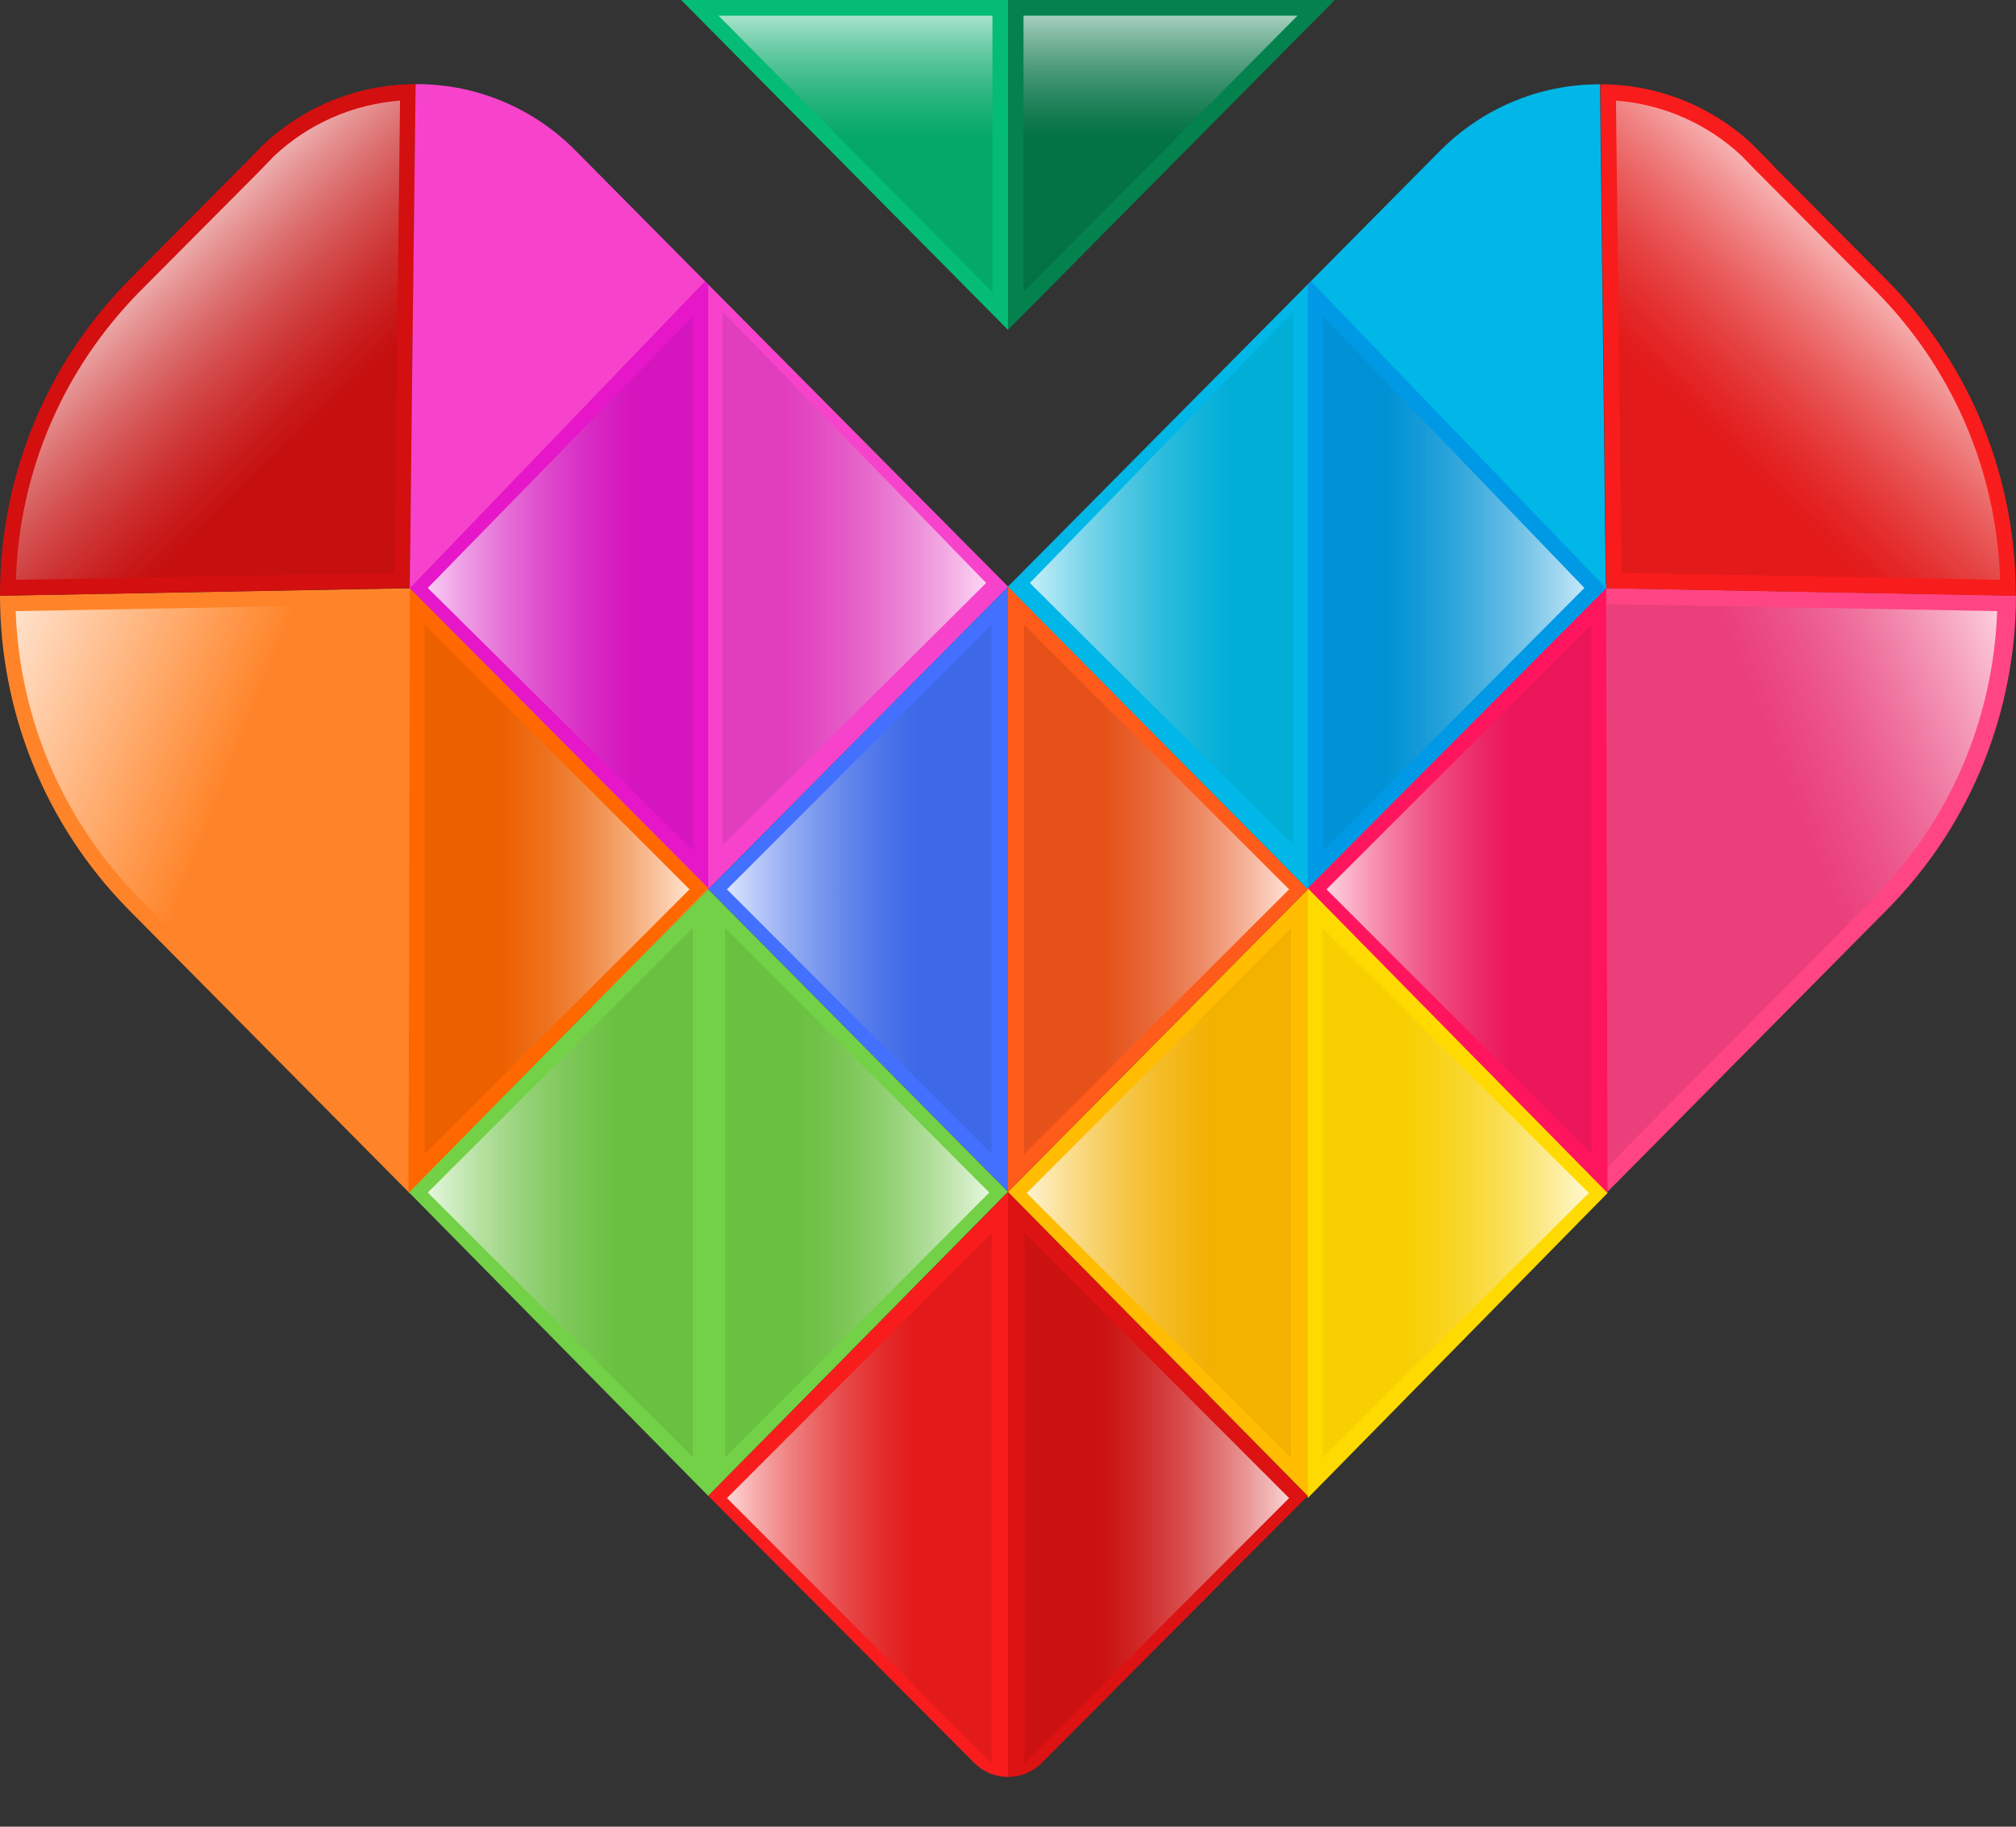 <svg width="32" height="29" viewBox="0 0 32 29" fill="none" xmlns="http://www.w3.org/2000/svg">
<rect x="0" y="0" width="32" height="29" fill="#333333" stroke="none"/>
<g id="Layer 1">
<g id="Group">
<path id="Vector" d="M32 9.456L25.494 9.337L20.758 14.117L25.517 18.92L29.948 14.447C31.314 13.068 31.997 11.261 32 9.453V9.456Z" fill="#FF4583"/>
<path id="Vector_2" d="M32 9.459L25.514 9.339H25.494V9.276L25.484 8.565L25.464 6.61L25.401 1.338C26.311 1.338 27.144 1.681 27.78 2.257L28.104 2.584C28.124 2.605 28.145 2.63 28.162 2.648L29.945 4.442C31.318 5.829 32.002 7.644 31.997 9.459H32Z" fill="#F91C1C"/>
<path id="Vector_3" d="M25.494 9.273V9.339L20.761 14.114L20.756 14.119L20.751 14.114L15.997 9.319V9.314L16.008 9.304L20.753 4.519L22.856 2.396C23.505 1.742 24.402 1.338 25.391 1.338H25.396L25.459 6.613L25.479 8.565L25.489 9.276L25.494 9.273Z" fill="#00B7E8"/>
<path id="Vector_4" d="M6.506 9.339L0 9.458C0.003 11.266 0.687 13.071 2.052 14.452L6.484 18.924L11.242 14.122L6.506 9.342V9.339Z" fill="#FF8429"/>
<path id="Vector_5" opacity="0.8" d="M2.226 14.274C1.009 13.046 0.312 11.431 0.249 9.702L6.403 9.591L10.892 14.122L6.484 18.574L2.226 14.274Z" fill="url(#paint0_linear_538_84)"/>
<path id="Vector_6" opacity="0.8" d="M29.724 14.274C30.941 13.046 31.638 11.431 31.701 9.702L25.547 9.591L21.058 14.122L25.466 18.574L29.724 14.277V14.274Z" fill="url(#paint1_linear_538_84)"/>
<path id="Vector_7" d="M6.599 1.335L6.536 6.608L6.516 8.562L6.506 9.268V9.337H6.481L2.75358e-05 9.458C-0.005 7.643 0.679 5.831 2.052 4.442L3.959 2.523L4.175 2.3C4.816 1.698 5.661 1.34 6.597 1.335H6.599Z" fill="#D30F0F"/>
<path id="Vector_8" opacity="0.8" d="M0.252 9.205C0.309 7.473 1.006 5.854 2.228 4.618L4.135 2.701L4.353 2.475C4.897 1.965 5.601 1.655 6.35 1.597L6.29 6.608L6.262 9.095L0.252 9.205Z" fill="url(#paint2_linear_538_84)"/>
<path id="Vector_9" opacity="0.8" d="M31.748 9.205C31.691 7.473 30.994 5.854 29.772 4.618L27.865 2.701L27.646 2.475C27.103 1.965 26.399 1.655 25.65 1.597L25.71 6.608L25.738 9.095L31.748 9.205Z" fill="url(#paint3_linear_538_84)"/>
<path id="Vector_10" d="M16 9.314V9.319L11.247 14.114L11.242 14.119L11.237 14.114L6.504 9.339V9.268L6.514 8.562L6.534 6.61L6.597 1.335H6.607C7.598 1.335 8.493 1.739 9.139 2.394L11.189 4.463L11.242 4.516L15.99 9.301L16 9.311V9.314Z" fill="#F743CC"/>
<path id="Vector_11" d="M16 18.922V28.21C16.194 28.21 16.387 28.137 16.536 27.987L20.758 23.748L16 18.922Z" fill="#DD1212"/>
<path id="Vector_12" d="M20.758 14.119L16 18.922L20.758 23.748L25.517 18.922L20.758 14.119Z" fill="#FFBC00"/>
<path id="Vector_13" d="M16 18.922L20.758 14.119L16 9.316V18.922Z" fill="#FF5B1A"/>
<path id="Vector_14" d="M11.242 14.119L16 18.922V9.316L11.242 14.119Z" fill="#4370FF"/>
<path id="Vector_15" d="M11.242 14.119L6.484 18.922L11.242 23.748L16 18.922L11.242 14.119Z" fill="#72D146"/>
<path id="Vector_16" d="M11.242 23.748L15.464 27.987C15.613 28.137 15.806 28.21 16 28.21V18.922L11.242 23.748Z" fill="#F91C1C"/>
<path id="Vector_17" d="M16 0V5.237L21.188 0H16Z" fill="#03824E"/>
<path id="Vector_18" opacity="0.8" d="M16.246 0.249H20.595L16.246 4.638V0.249Z" fill="url(#paint4_linear_538_84)"/>
<path id="Vector_19" d="M10.812 0L16 5.237V0H10.812Z" fill="#04BC75"/>
<path id="Vector_20" opacity="0.8" d="M11.405 0.249H15.753V4.638L11.405 0.249Z" fill="url(#paint5_linear_538_84)"/>
<path id="Vector_21" d="M6.506 9.339L11.242 14.099L6.484 18.94L6.506 9.339Z" fill="#FF6700"/>
<path id="Vector_22" d="M20.758 14.099L25.517 18.94L20.758 23.783V14.099Z" fill="#FFDA00"/>
<path id="Vector_23" d="M25.494 9.339L25.517 18.94L20.758 14.099L25.494 9.339Z" fill="#FF155D"/>
<path id="Vector_24" d="M11.242 4.516V14.097L6.506 9.339V9.337L11.191 4.465L11.242 4.516Z" fill="#E517C8"/>
<path id="Vector_25" d="M25.494 9.337L20.758 14.097V4.516L20.809 4.465L25.494 9.337Z" fill="#0099E5"/>
<path id="Vector_26" opacity="0.8" d="M21.005 5.026L25.149 9.334L21.005 13.5V5.026Z" fill="url(#paint6_linear_538_84)"/>
<path id="Vector_27" opacity="0.8" d="M10.998 5.026L6.79 9.334L10.998 13.5V5.026Z" fill="url(#paint7_linear_538_84)"/>
<path id="Vector_28" opacity="0.8" d="M11.468 4.945L15.653 9.255L11.468 13.419V4.945Z" fill="url(#paint8_linear_538_84)"/>
<path id="Vector_29" opacity="0.8" d="M20.532 4.945L16.347 9.255L20.532 13.419V4.945Z" fill="url(#paint9_linear_538_84)"/>
<path id="Vector_30" opacity="0.8" d="M11.539 14.119L15.739 9.916V18.321L11.539 14.119Z" fill="url(#paint10_linear_538_84)"/>
<path id="Vector_31" opacity="0.8" d="M6.79 18.932L10.998 14.731V23.136L6.79 18.932Z" fill="url(#paint11_linear_538_84)"/>
<path id="Vector_32" opacity="0.8" d="M15.703 18.932L11.511 14.731V23.136L15.703 18.932Z" fill="url(#paint12_linear_538_84)"/>
<path id="Vector_33" opacity="0.8" d="M20.462 23.783L16.262 19.58V27.987L20.462 23.783Z" fill="url(#paint13_linear_538_84)"/>
<path id="Vector_34" opacity="0.8" d="M11.539 23.783L15.739 19.58V27.987L11.539 23.783Z" fill="url(#paint14_linear_538_84)"/>
<path id="Vector_35" opacity="0.8" d="M25.22 18.94L20.997 14.739V23.144L25.22 18.94Z" fill="url(#paint15_linear_538_84)"/>
<path id="Vector_36" opacity="0.8" d="M16.297 18.94L20.492 14.739V23.143L16.297 18.94Z" fill="url(#paint16_linear_538_84)"/>
<path id="Vector_37" opacity="0.8" d="M21.055 14.119L25.262 9.916V18.321L21.055 14.119Z" fill="url(#paint17_linear_538_84)"/>
<path id="Vector_38" opacity="0.8" d="M20.462 14.119L16.254 9.916V18.321L20.462 14.119Z" fill="url(#paint18_linear_538_84)"/>
<path id="Vector_39" opacity="0.8" d="M10.945 14.119L6.74 9.916V18.321L10.945 14.119Z" fill="url(#paint19_linear_538_84)"/>
</g>
</g>
<defs>
<linearGradient id="paint0_linear_538_84" x1="-0.606" y1="11.268" x2="3.428" y2="12.847" gradientUnits="userSpaceOnUse">
<stop stop-color="white"/>
<stop offset="1" stop-color="white" stop-opacity="0"/>
</linearGradient>
<linearGradient id="paint1_linear_538_84" x1="32.558" y1="11.268" x2="28.524" y2="12.847" gradientUnits="userSpaceOnUse">
<stop stop-color="white"/>
<stop offset="1" stop-color="#CC366F" stop-opacity="0.5"/>
</linearGradient>
<linearGradient id="paint2_linear_538_84" x1="2.025" y1="4.051" x2="4.79" y2="6.92" gradientUnits="userSpaceOnUse">
<stop stop-color="white"/>
<stop offset="1" stop-color="#B20F0F" stop-opacity="0.5"/>
</linearGradient>
<linearGradient id="paint3_linear_538_84" x1="29.975" y1="4.051" x2="27.21" y2="6.92" gradientUnits="userSpaceOnUse">
<stop stop-color="white"/>
<stop offset="1" stop-color="#C11616" stop-opacity="0.5"/>
</linearGradient>
<linearGradient id="paint4_linear_538_84" x1="18.419" y1="-0.048" x2="18.419" y2="2.183" gradientUnits="userSpaceOnUse">
<stop stop-color="white"/>
<stop offset="1" stop-color="#025B35" stop-opacity="0.5"/>
</linearGradient>
<linearGradient id="paint5_linear_538_84" x1="13.58" y1="-0.048" x2="13.58" y2="2.183" gradientUnits="userSpaceOnUse">
<stop stop-color="white"/>
<stop offset="1" stop-color="#048C55" stop-opacity="0.5"/>
</linearGradient>
<linearGradient id="paint6_linear_538_84" x1="25.209" y1="9.263" x2="21.98" y2="9.263" gradientUnits="userSpaceOnUse">
<stop stop-color="white"/>
<stop offset="1" stop-color="#0087BC" stop-opacity="0.5"/>
</linearGradient>
<linearGradient id="paint7_linear_538_84" x1="6.727" y1="9.263" x2="10.004" y2="9.263" gradientUnits="userSpaceOnUse">
<stop stop-color="white"/>
<stop offset="1" stop-color="#BF13AF" stop-opacity="0.5"/>
</linearGradient>
<linearGradient id="paint8_linear_538_84" x1="15.716" y1="9.182" x2="12.454" y2="9.182" gradientUnits="userSpaceOnUse">
<stop stop-color="white"/>
<stop offset="1" stop-color="#C136A7" stop-opacity="0.5"/>
</linearGradient>
<linearGradient id="paint9_linear_538_84" x1="16.287" y1="9.182" x2="19.546" y2="9.182" gradientUnits="userSpaceOnUse">
<stop stop-color="white"/>
<stop offset="1" stop-color="#00A1BC" stop-opacity="0.5"/>
</linearGradient>
<linearGradient id="paint10_linear_538_84" x1="11.584" y1="14.119" x2="14.521" y2="14.119" gradientUnits="userSpaceOnUse">
<stop stop-color="white"/>
<stop offset="1" stop-color="#355FC9" stop-opacity="0.5"/>
</linearGradient>
<linearGradient id="paint11_linear_538_84" x1="6.838" y1="18.932" x2="9.778" y2="18.932" gradientUnits="userSpaceOnUse">
<stop stop-color="white"/>
<stop offset="1" stop-color="#60A839" stop-opacity="0.5"/>
</linearGradient>
<linearGradient id="paint12_linear_538_84" x1="15.658" y1="-5.05288e-05" x2="12.726" y2="-5.05288e-05" gradientUnits="userSpaceOnUse">
<stop stop-color="white"/>
<stop offset="1" stop-color="#60A839" stop-opacity="0.5"/>
</linearGradient>
<linearGradient id="paint13_linear_538_84" x1="20.416" y1="23.783" x2="17.479" y2="23.783" gradientUnits="userSpaceOnUse">
<stop stop-color="white"/>
<stop offset="1" stop-color="#B20F0F" stop-opacity="0.5"/>
</linearGradient>
<linearGradient id="paint14_linear_538_84" x1="11.586" y1="23.783" x2="14.524" y2="23.783" gradientUnits="userSpaceOnUse">
<stop stop-color="white"/>
<stop offset="1" stop-color="#C11616" stop-opacity="0.5"/>
</linearGradient>
<linearGradient id="paint15_linear_538_84" x1="25.174" y1="18.94" x2="22.222" y2="18.94" gradientUnits="userSpaceOnUse">
<stop stop-color="white"/>
<stop offset="0.99" stop-color="#EDBF00" stop-opacity="0.5"/>
</linearGradient>
<linearGradient id="paint16_linear_538_84" x1="16.342" y1="18.94" x2="19.277" y2="18.94" gradientUnits="userSpaceOnUse">
<stop stop-color="white"/>
<stop offset="1" stop-color="#E0A000" stop-opacity="0.5"/>
</linearGradient>
<linearGradient id="paint17_linear_538_84" x1="21.1" y1="14.119" x2="24.043" y2="14.119" gradientUnits="userSpaceOnUse">
<stop stop-color="white"/>
<stop offset="1" stop-color="#CE1356" stop-opacity="0.5"/>
</linearGradient>
<linearGradient id="paint18_linear_538_84" x1="20.416" y1="14.119" x2="17.474" y2="14.119" gradientUnits="userSpaceOnUse">
<stop stop-color="white"/>
<stop offset="1" stop-color="#C14216" stop-opacity="0.5"/>
</linearGradient>
<linearGradient id="paint19_linear_538_84" x1="10.9" y1="14.119" x2="7.96" y2="14.119" gradientUnits="userSpaceOnUse">
<stop stop-color="white"/>
<stop offset="1" stop-color="#D15400" stop-opacity="0.5"/>
</linearGradient>
</defs>
</svg>
